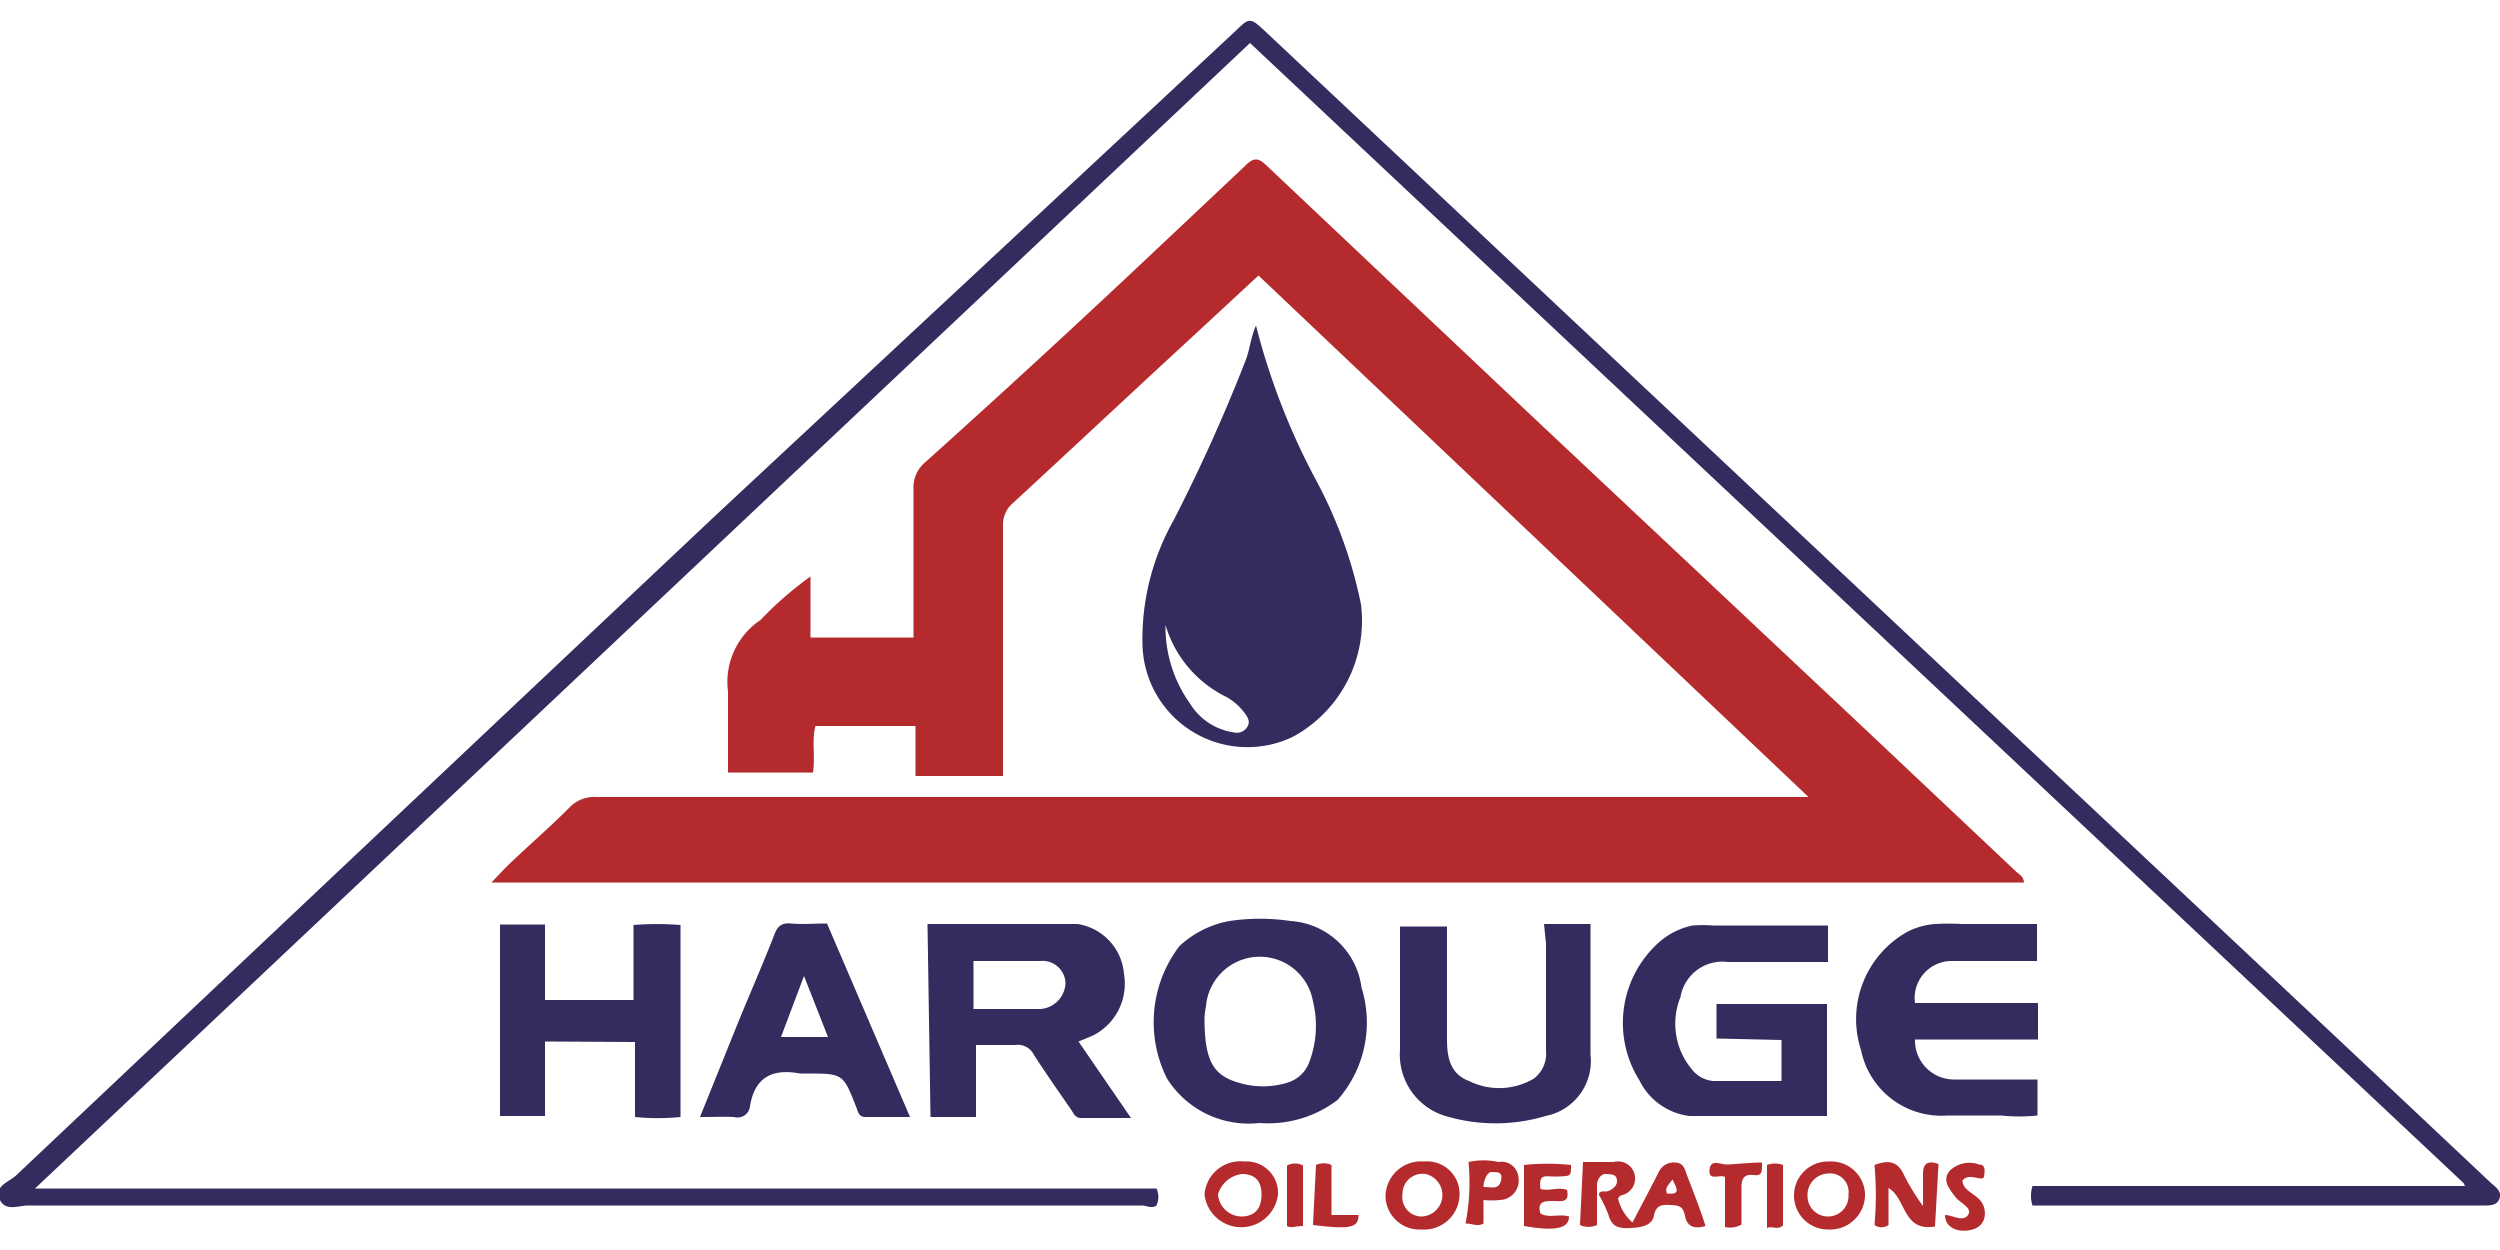 <svg id="Layer_1" data-name="Layer 1" xmlns="http://www.w3.org/2000/svg" viewBox="0 0 50 25"><title>Harouge</title><path d="M40.48,17.65H9.83c.17-.18.29-.31.43-.44.37-.35.76-.69,1.12-1.05a.69.69,0,0,1,.56-.22l23.84,0h.39l-11-10.43L23.68,6.89C22.54,7.94,21.41,9,20.26,10.06a.57.57,0,0,0-.2.46c0,1.67,0,3.34,0,5H18.31v-1h-2c-.08.29,0,.6-.05.93H14.56c0-.54,0-1.09,0-1.62a1.49,1.49,0,0,1,.65-1.43,7,7,0,0,1,1-.87v1.22h2.06c0-.57,0-1.11,0-1.64s0-.88,0-1.32a.66.66,0,0,1,.24-.55Q20.76,7.22,23,5.11l1.91-1.8c.15-.15.25-.17.42,0l5.38,5.08,6.61,6.21,3,2.83C40.37,17.48,40.47,17.52,40.48,17.65Z" style="fill:#b42a2d"/><path d="M49.27,23.66,25,.86.7,23.77H23.13a.41.41,0,0,1,0,.34c-.09.07-.2,0-.3,0l-22.27,0c-.19,0-.46.13-.57-.13s.19-.34.33-.47q7-6.61,14-13.21L24.71.62c.29-.28.29-.28.64.05l8.59,8.07,13.31,12.5,2.57,2.42c.09.08.22.16.17.31s-.21.14-.34.14h-9a.64.64,0,0,1,0-.39h8.65Z" style="fill:#342b5e"/><path d="M25.12,6.51a13.68,13.68,0,0,0,1.21,3.11,9,9,0,0,1,.89,2.47,2.64,2.64,0,0,1-1.37,2.65,2.1,2.1,0,0,1-3-1.83,4.84,4.84,0,0,1,.62-2.5A34.21,34.21,0,0,0,24.9,7.24C25,7,25,6.79,25.12,6.51Zm-1.81,6a2.63,2.63,0,0,0,.49,1.56,1.23,1.23,0,0,0,.89.58.24.24,0,0,0,.26-.12c.06-.1,0-.19-.05-.26a1.17,1.17,0,0,0-.37-.33A2.34,2.34,0,0,1,23.31,12.5Z" style="fill:#342b5e"/><path d="M34.33,20.77v-.69h2.21v2.24c-.93,0-1.84,0-2.75,0a1.29,1.29,0,0,1-1-.71,2.16,2.16,0,0,1,.42-2.79,1.47,1.47,0,0,1,.64-.31,2.73,2.73,0,0,1,.41,0h2.3v.73h-2a.85.85,0,0,0-.95.7,1.42,1.42,0,0,0,.23,1.45.6.6,0,0,0,.43.23h1.36v-.82Z" style="fill:#342b5e"/><path d="M18.55,18.48c1,0,2,0,3,0a1.1,1.1,0,0,1,.93,1,1.16,1.16,0,0,1-.62,1.23l-.29.12,1.05,1.53h-1c-.12,0-.15-.1-.2-.17-.25-.36-.5-.72-.74-1.09a.36.36,0,0,0-.38-.2c-.25,0-.5,0-.78,0v1.44h-.91Zm.92,1.7c.47,0,.91,0,1.34,0a.54.54,0,0,0,.5-.52.46.46,0,0,0-.51-.44c-.44,0-.87,0-1.33,0Z" style="fill:#342b5e"/><path d="M25.19,22.46a1.93,1.93,0,0,1-1.85-.89,2.51,2.51,0,0,1,.25-2.65,2,2,0,0,1,1-.5,4.15,4.15,0,0,1,1.22,0,1.53,1.53,0,0,1,1.42,1.33A2.34,2.34,0,0,1,26.75,22,2.29,2.29,0,0,1,25.19,22.46Zm-1.1-2.1c0,.83.16,1.14.67,1.29a1.67,1.67,0,0,0,1,0,.67.67,0,0,0,.43-.42,2.05,2.05,0,0,0,.07-1.2,1.08,1.08,0,0,0-2.14.09A1.62,1.62,0,0,0,24.09,20.36Z" style="fill:#342b5e"/><path d="M38.3,20.79a.78.78,0,0,0,.79.8c.54,0,1.09,0,1.66,0v.72a3.51,3.51,0,0,1-.73,0c-.36,0-.72,0-1.07,0A1.64,1.64,0,0,1,37.22,21a2,2,0,0,1,.92-2.36,1.43,1.43,0,0,1,.57-.16,4.73,4.73,0,0,1,.53,0h1.5v.74c-.56,0-1.12,0-1.69,0a.74.74,0,0,0-.75.84h2.46v.73Z" style="fill:#342b5e"/><path d="M10.9,20.83v1.49H10V18.49h.9V20h1.77V18.5a5.91,5.91,0,0,1,.94,0v3.84a4.56,4.56,0,0,1-.91,0v-1.5Z" style="fill:#342b5e"/><path d="M30.88,18.48h.93v1.61c0,.32,0,.65,0,1a1.12,1.12,0,0,1-.9,1.23,3.48,3.48,0,0,1-2,0A1.28,1.28,0,0,1,28,21c0-.82,0-1.64,0-2.47h.94v1.13c0,.38,0,.76,0,1.13s.07.69.44.83a1.36,1.36,0,0,0,1.3-.05.63.63,0,0,0,.24-.56c0-.71,0-1.43,0-2.14Z" style="fill:#342b5e"/><path d="M14,22.34l.75-1.86c.24-.59.5-1.18.73-1.77.06-.17.14-.26.34-.24s.48,0,.72,0l1.66,3.87h-.89c-.14,0-.15-.11-.19-.21-.26-.66-.26-.66-1-.66H16c-.54-.1-.9.06-1,.65a.25.25,0,0,1-.32.22C14.49,22.33,14.25,22.34,14,22.34Zm1.62-1.6h.94l-.48-1.22Z" style="fill:#342b5e"/><path d="M34.11,24.52c-.24.07-.37,0-.41-.2s-.12-.21-.29-.22-.29,0-.33.21-.27.24-.47.25-.37,0-.44-.26a2.46,2.46,0,0,0-.19-.4c0-.09.09-.07.14-.07s.23-.08.22-.22-.13-.12-.22-.13-.18.1-.18.22v.8a.41.41,0,0,1-.34,0l.06-1.26h.61a.34.34,0,0,1,.18.66s-.05,0-.09.07a.93.93,0,0,0,.29.48c.18-.35.36-.68.52-1a.33.33,0,0,1,.32-.2c.17,0,.2.11.24.23C33.86,23.82,34,24.17,34.11,24.52Zm-.66-.93c-.08.11-.16.17-.11.28C33.63,23.9,33.53,23.76,33.45,23.59Z" style="fill:#b42a2d"/><path d="M28.43,24.59a.68.68,0,0,1-.72-.67.71.71,0,0,1,.77-.69.65.65,0,0,1,.71.69A.71.71,0,0,1,28.43,24.59Zm-.38-.71a.39.39,0,0,0,.37.45.43.43,0,0,0,.09-.85A.4.4,0,0,0,28.05,23.88Z" style="fill:#b42a2d"/><path d="M38.7,24.53c-.65.11-.57-.56-.93-.77l0,.74a.24.24,0,0,1-.28,0,6.87,6.87,0,0,0,0-1.2c.26-.1.46-.09.59.2a4.34,4.34,0,0,0,.38.62c0-.27,0-.46,0-.65s.09-.27.31-.19Z" style="fill:#b42a2d"/><path d="M24.89,23.23a.63.63,0,0,1,.67.66.74.74,0,0,1-1.47,0A.72.72,0,0,1,24.89,23.23Zm.34.66c0-.27-.13-.41-.39-.41a.57.57,0,0,0-.48.41.48.48,0,0,0,.46.44C25.09,24.33,25.23,24.18,25.23,23.89Z" style="fill:#b42a2d"/><path d="M36.58,23.23a.68.68,0,0,1,.72.63.7.7,0,0,1-.74.73.68.68,0,1,1,0-1.36Zm.39.65a.37.37,0,0,0-.41-.41.43.43,0,0,0-.41.45.41.41,0,1,0,.82,0Z" style="fill:#b42a2d"/><path d="M31.34,23.8c.06.27-.13.22-.28.22s-.33,0-.25.25c.17.1.38,0,.57.06,0,.24-.27.3-.9.19V23.3a4.33,4.33,0,0,1,.94,0c0,.23,0,.22-.26.23s-.39-.08-.35.25C31,23.83,31.17,23.73,31.34,23.8Z" style="fill:#b42a2d"/><path d="M29.67,24l0,.47c-.12.07-.22,0-.36,0a4.26,4.26,0,0,0,.06-1.23,1.39,1.39,0,0,1,.6,0,.34.34,0,0,1,.4.31A.39.39,0,0,1,30,24,1.58,1.58,0,0,1,29.67,24Zm0-.26c.16,0,.31.06.35-.13s-.08-.16-.18-.17S29.66,23.63,29.67,23.78Z" style="fill:#b42a2d"/><path d="M35.24,23.25c0,.21,0,.27-.18.25s-.23.08-.23.24,0,.52,0,.75a.45.45,0,0,1-.33.05v-1l0,0c-.1-.06-.33.09-.31-.14s.22-.11.34-.11S35,23.25,35.24,23.25Z" style="fill:#b42a2d"/><path d="M38.9,24.3c.15,0,.36.15.46,0s-.17-.24-.26-.37-.28-.32-.1-.52a.56.56,0,0,1,.58-.12c.13,0,.12.12.1.24s-.3-.09-.43.08c0,.2.27.27.38.43s.11.47-.18.55S38.9,24.55,38.9,24.3Z" style="fill:#b42a2d"/><path d="M26.32,23.3a.37.37,0,0,1,.31,0v1l.54,0c0,.26-.17.29-.91.2Z" style="fill:#b42a2d"/><path d="M35.34,23.3a.45.45,0,0,1,.32,0v1.21c-.12.1-.22,0-.32.05Z" style="fill:#b42a2d"/><path d="M26.06,24.52c-.15,0-.24.05-.32,0V23.31a.34.34,0,0,1,.32,0Z" style="fill:#b42a2d"/></svg>